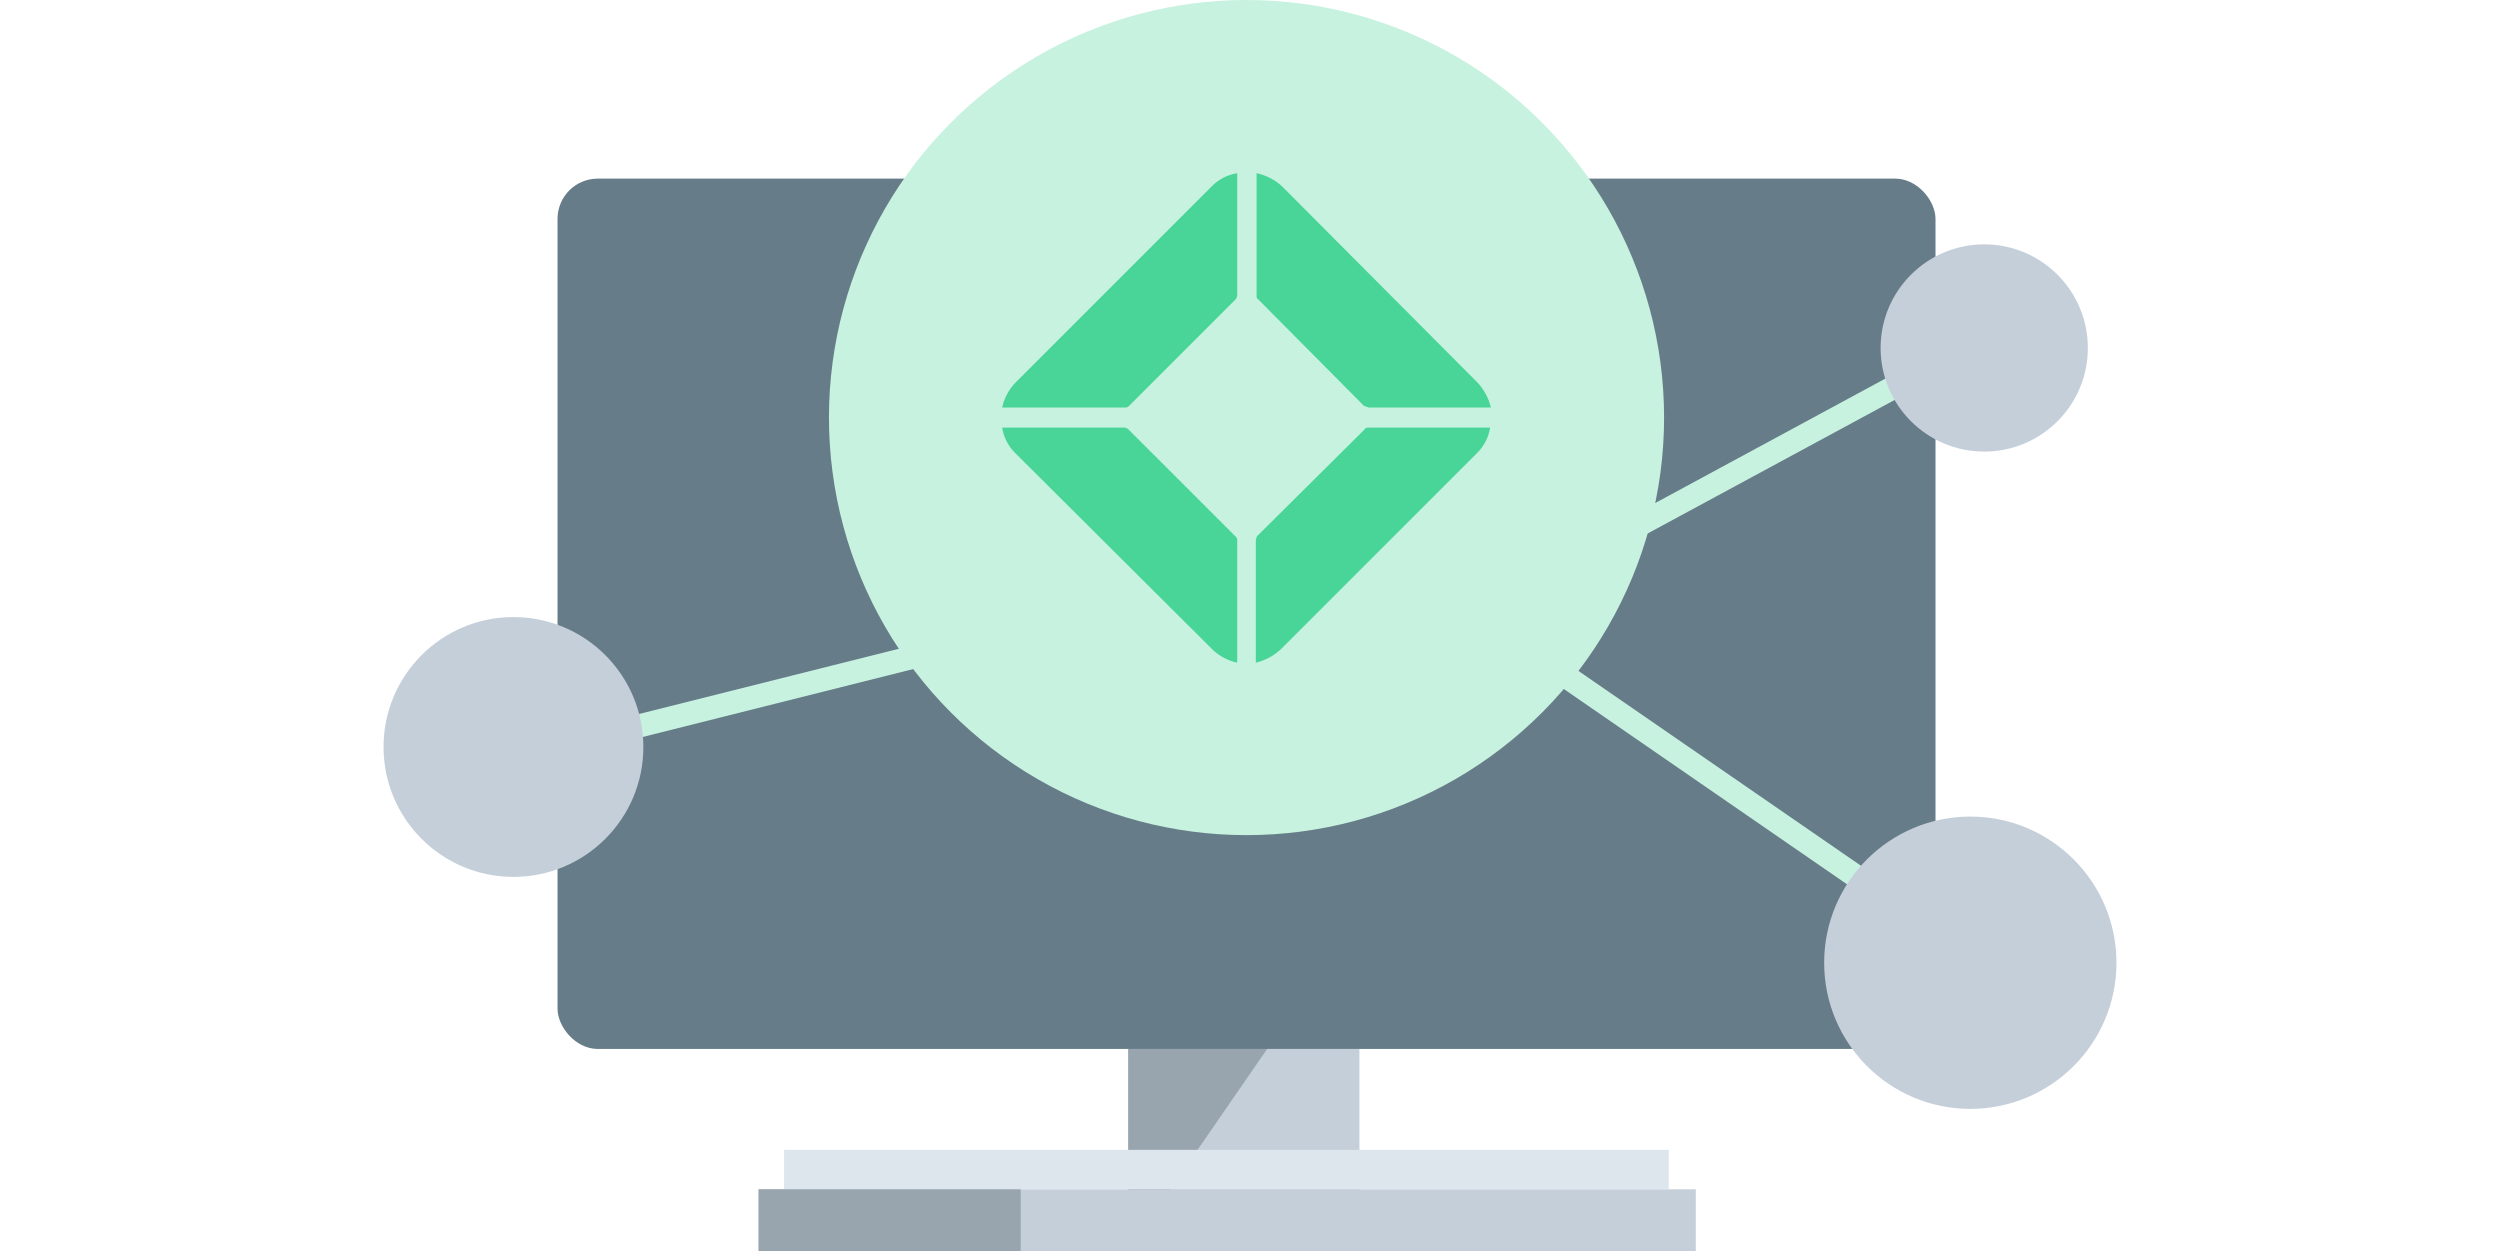 <svg id="Layer_1" data-name="Layer 1" xmlns="http://www.w3.org/2000/svg" viewBox="0 0 323.3 161.8"><defs><style>.cls-1{fill:#c5cfda;}.cls-2{fill:#98a4ae;}.cls-3{fill:#667c88;}.cls-4{fill:#dde5ed;}.cls-5{fill:none;stroke:#c7f2e0;stroke-miterlimit:10;stroke-width:3px;}.cls-6{fill:#c7f2e0;}.cls-7{fill:#48d597;}</style></defs><rect class="cls-1" x="145.9" y="135.6" width="29.9" height="26.12"/><polygon class="cls-2" points="163.9 135.6 145.9 161.7 145.9 135.6 163.9 135.6"/><rect class="cls-3" x="72.1" y="23.1" width="178.2" height="112.55" rx="5.2"/><rect class="cls-1" x="98.1" y="153.8" width="121.2" height="7.98"/><rect class="cls-4" x="101.4" y="148.7" width="114.4" height="5.09"/><rect class="cls-2" x="98.1" y="153.8" width="33.9" height="7.98"/><line class="cls-5" x1="72.6" y1="96.4" x2="119.6" y2="84.6"/><line class="cls-5" x1="192.4" y1="80.5" x2="254.9" y2="123.6"/><line class="cls-5" x1="196.4" y1="76.3" x2="255.4" y2="44.4"/><circle class="cls-6" cx="161.2" cy="54" r="54"/><path class="cls-7" d="M146,55.6l13.7,13.7a.7.7,0,0,1,.3.6V85.7a6.7,6.7,0,0,1-3.3-1.8L131.3,58.6a5.9,5.9,0,0,1-1.7-3.3h15.8A.9.9,0,0,1,146,55.6Z"/><path class="cls-7" d="M160,22.4V38.2a.9.9,0,0,1-.3.6L146,52.5c-.2.2-.3.2-.6.2H129.6a6.7,6.7,0,0,1,1.7-3.2l25.3-25.3A6,6,0,0,1,160,22.4Z"/><path class="cls-7" d="M165.8,24.1,191,49.4a7.2,7.2,0,0,1,1.8,3.3H177l-.6-.2L162.7,38.7c-.2-.1-.2-.3-.2-.5V22.4A7,7,0,0,1,165.8,24.1Z"/><path class="cls-7" d="M192.7,55.3a5.9,5.9,0,0,1-1.7,3.3L165.7,83.9a7.2,7.2,0,0,1-3.3,1.8V69.9a1.4,1.4,0,0,1,.2-.6l13.8-13.7a.6.6,0,0,1,.6-.3Z"/><circle class="cls-1" cx="254.8" cy="124.5" r="18.9"/><circle class="cls-1" cx="256.6" cy="45" r="13.4"/><circle class="cls-1" cx="66.4" cy="96.6" r="16.8"/></svg>